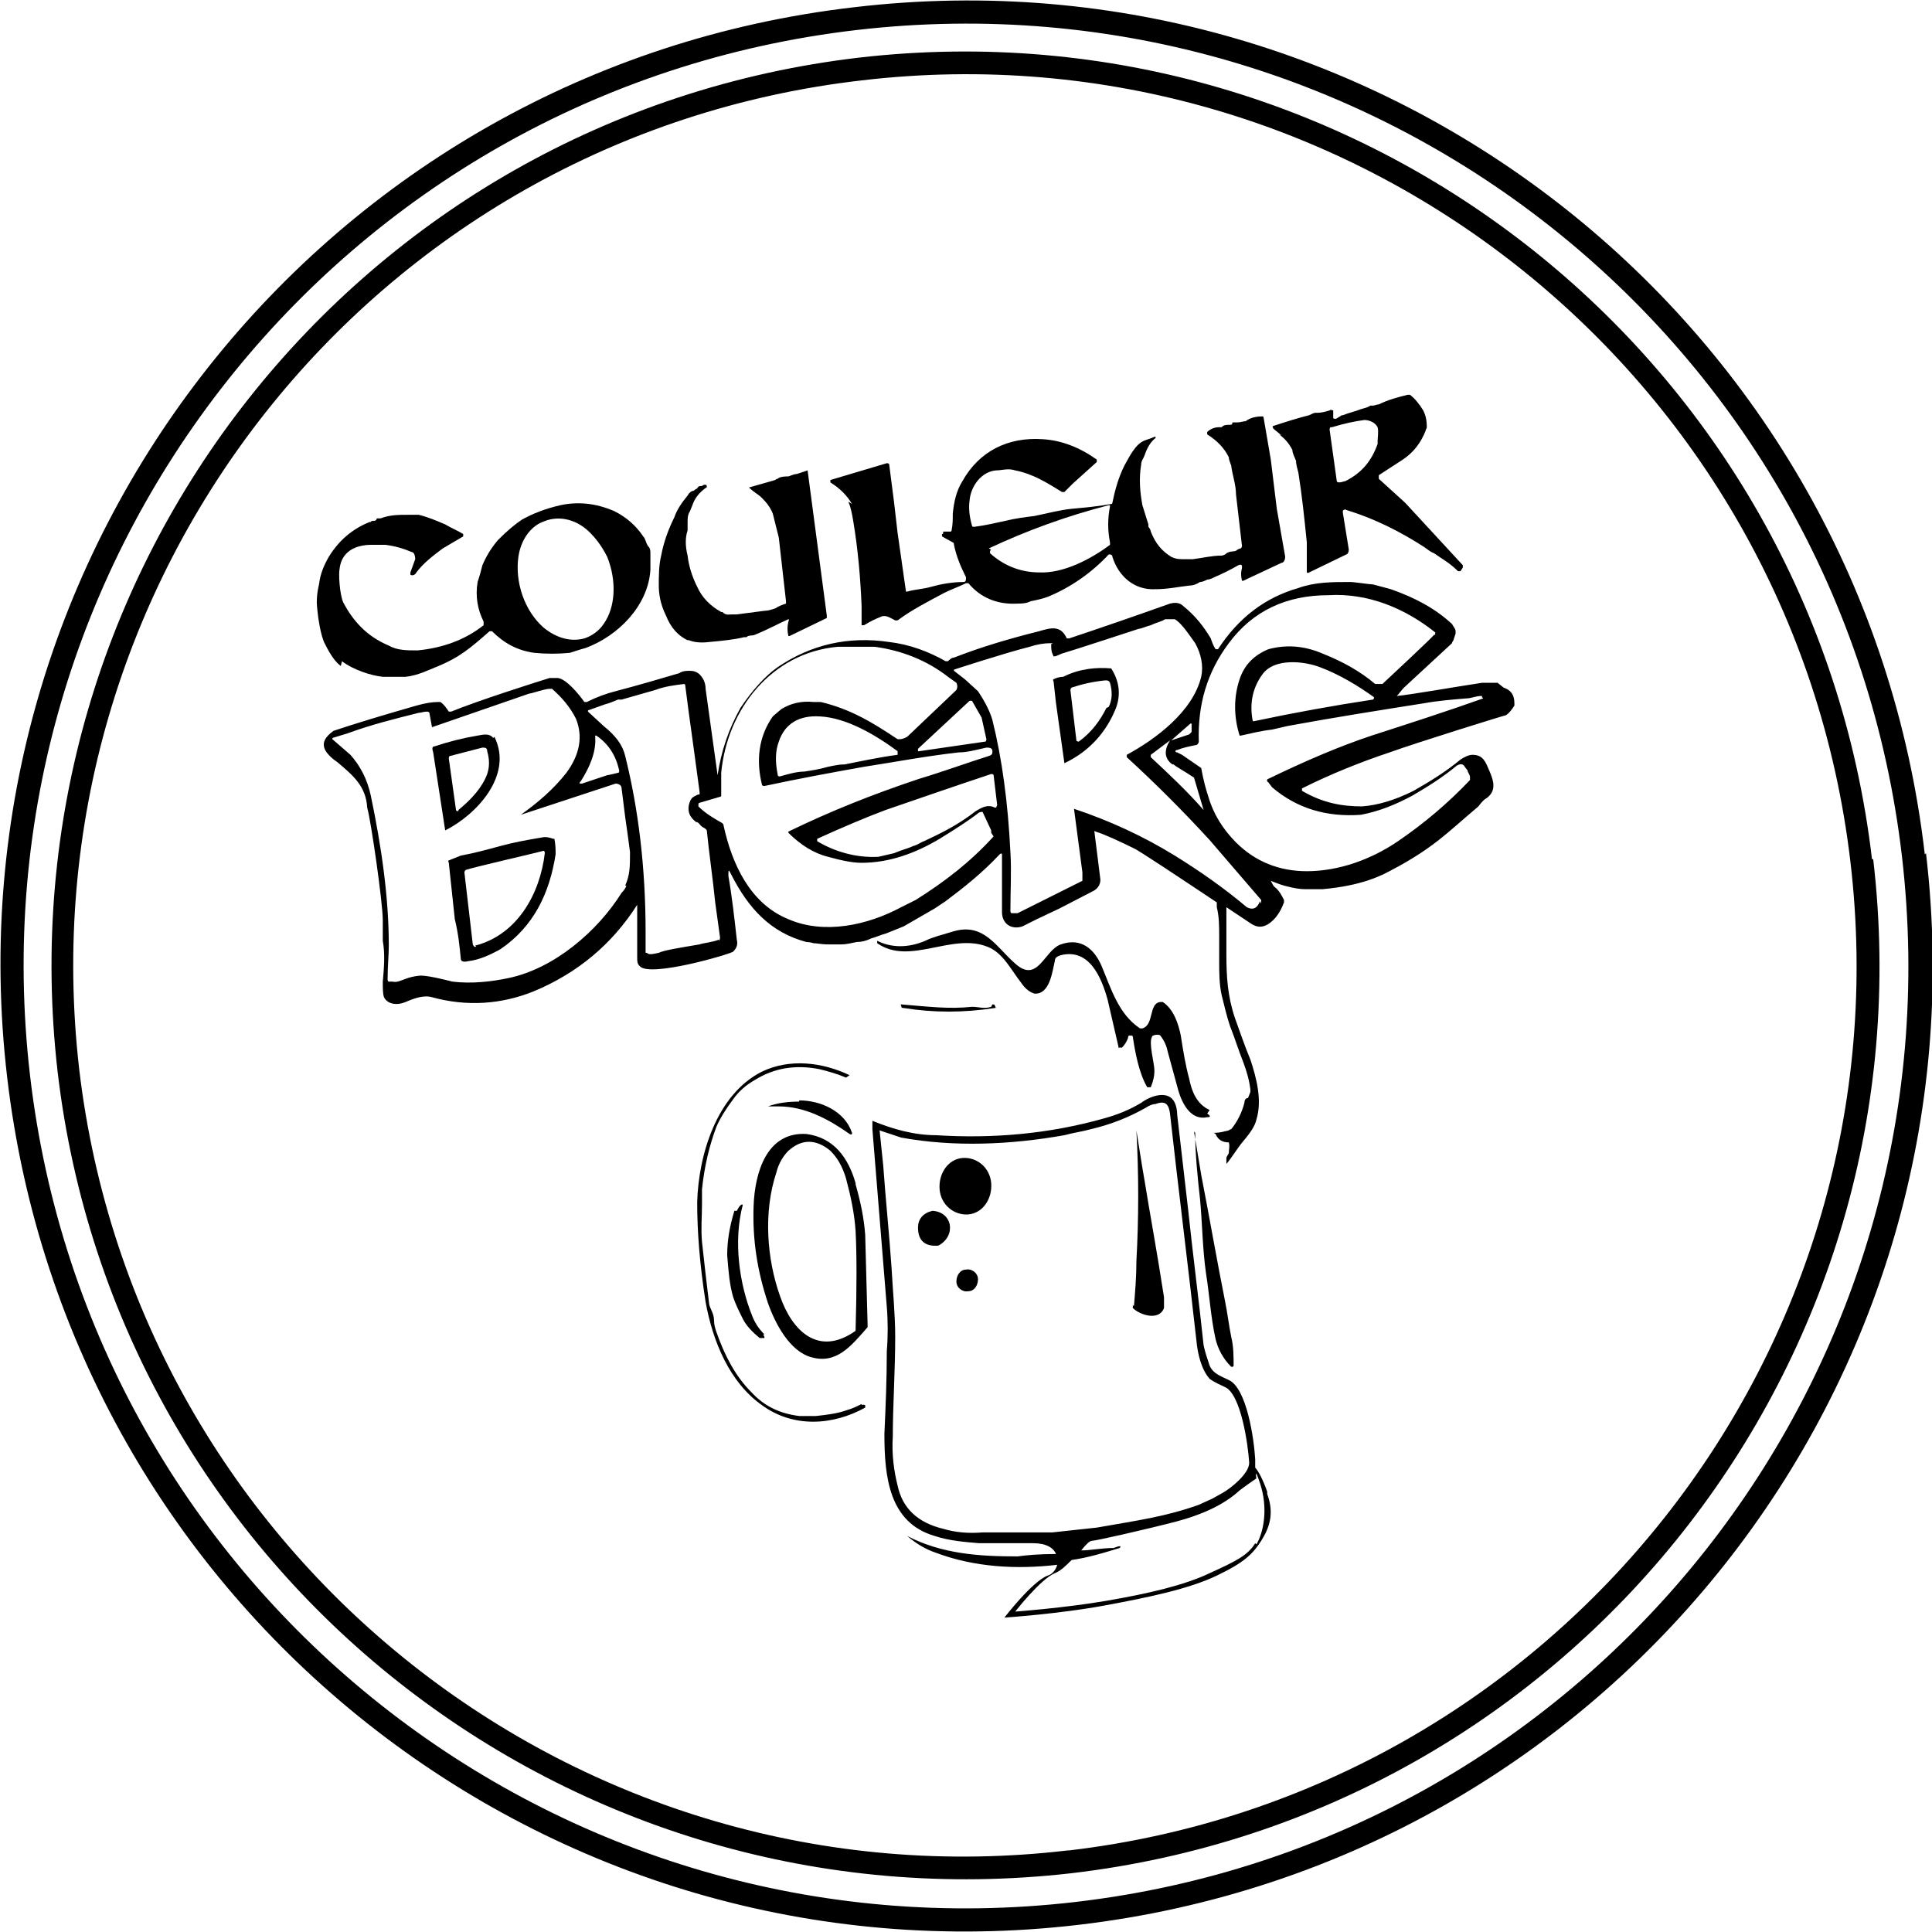 <svg xmlns="http://www.w3.org/2000/svg" id="Calque_1" data-name="Calque 1" viewBox="0 0 161 161"><defs><style>      .cls-stamp-1 {        fill: #000;        stroke-width: 0px;      }    </style></defs><path class="cls-stamp-1" d="M28.5,55.1c.9.7,2.4,1.2,3.4,1.3.4,0,1.6,0,1.9,0,1-.1,2-.6,2.5-.8,2-.8,2.9-1.6,4.5-3,0,0,.1,0,.2,0,1,1,2.1,1.6,3.5,1.8,1,.1,2,.1,3,0,0,0,.9-.3,1.3-.4,2.7-1,5.2-3.5,5.4-6.5,0-.5,0-.9,0-1.4,0-.2,0-.4-.2-.6-.2-.3-.2-.6-.4-.8-.6-.9-1.4-1.6-2.4-2.1-1.6-.7-3.1-.8-4.5-.5-1.3.3-2.3.7-3.2,1.2-.6.4-1.2.9-2,1.7-.6.7-1,1.4-1.3,2.1-.1.4-.2.8-.4,1.4-.2,1.2,0,2.3.5,3.3,0,0,0,.2,0,.3-1.5,1.2-3.4,1.9-5.5,2.1-.9,0-1.7,0-2.4-.4-1.9-.8-3-2.1-3.8-3.6-.3-.7-.4-2.4-.3-2.8.1-.9.6-1.5,1.4-1.8.3-.1.7-.2,1.2-.2.4,0,.8,0,1.2,0,.8.1,1.5.3,2.2.6.2,0,.3.3.3.6l-.4,1.1c0,0,0,.2,0,.2.2.1.4,0,.5-.2.6-.8,1.4-1.4,2.2-2h0s1.7-1,1.7-1c0,0,0,0,0,0,0,0,0-.2,0-.2-.5-.3-1-.5-1.5-.8-.7-.3-1.4-.6-2.2-.8-.1,0-.3,0-.4,0-.1,0-.2,0-.3,0,0,0-.1,0-.2,0-.8,0-1.5,0-2.3.3,0,0-.1,0-.2,0h-.1c0,.1-.1.2-.2.2-.1,0-.3,0-.3.1,0,0,0,0-.1,0-1.5.6-2.6,1.6-3.4,2.9-.4.7-.7,1.4-.8,2.2,0,.1-.2.7-.2,1.6,0,.3.1,1.1.1,1.1,0,0,.2,1.7.6,2.4.5,1,.9,1.5,1.3,1.8ZM43.2,46.4c.2-1.4,1-2.5,2-2.9.9-.4,1.9-.4,2.9.1,1,.5,1.9,1.6,2.5,2.8.8,2,.7,4.2-.3,5.6-.4.6-1,1-1.6,1.2-1.1.3-2.3,0-3.4-.9-1.6-1.4-2.4-3.8-2.1-5.9h0Z"></path><path class="cls-stamp-1" d="M70.7,41.8c.2.5.3,1,.4,1.6.4,2.4.6,4.7.7,7.1v1.6c0,0,0,0,0,0,0,0,.1,0,.2,0,.5-.3.9-.5,1.4-.7.4-.2.8.1,1.2.3,0,0,.2,0,.2,0,1.2-.9,2.6-1.6,3.9-2.3.6-.3,1.2-.5,1.8-.8,0,0,.2,0,.2,0,1,1.2,2.4,1.8,4.1,1.7.3,0,.7,0,1.1-.2.5-.1,1-.2,1.5-.4,1.9-.8,3.6-2,5-3.5,0,0,0,0,0,0,.1,0,.3,0,.3.2.5,1.6,1.8,2.8,3.6,2.7,1,0,1.9-.2,2.8-.3.3,0,.6-.1.9-.3.2,0,.4-.1.6-.2.2,0,.4-.1.6-.2.7-.3,1.3-.6,2-1,.3-.1.3,0,.3.2-.1.4-.1.7,0,1.1,0,0,0,0,.1,0l3.2-1.5c.2,0,.3-.3.3-.5l-.7-4-.5-4.1-.6-3.5c0,0,0-.1-.1-.1-.5,0-1,.1-1.4.4-.2,0-.4.1-.7.1-.1,0-.2,0-.3,0h-.1c0,.2-.1.2-.2.2-.3,0-.5,0-.7.2,0,0-.2,0-.2,0-.3,0-.7.1-1,.4,0,0,0,.1,0,.2.8.5,1.4,1.1,1.8,1.9,0,.2.1.4.2.7.1.8.4,1.6.4,2.4l.5,4.3c0,0,0,.1-.1.2-.1,0-.3.1-.4.2-.3.1-.6,0-.9.3,0,0-.2.1-.3.1-.8,0-1.6.2-2.4.3-.2,0-.5,0-.7,0-.4,0-.7,0-1.1-.2-.8-.5-1.3-1.1-1.7-2.1,0-.1-.1-.3-.2-.4,0,0,0-.1,0-.2l-.5-1.6c-.2-1.1-.3-2.2-.1-3.4,0,0,0,0,0,0,0,0,0,0,0,0,0,0,0,0,0,0,0-.3.2-.5.3-.8.2-.6.5-1.1.9-1.4,0,0,0,0,0,0,0,0,0,0,0-.1,0,0,0,0,0,0,0,0,0,0-.1,0-.2.1-.5.2-.8.3-.8.3-1.3,1.4-1.7,2.1-.5,1-.8,2.1-1,3.1,0,0,0,.1-.1.1-1.1.2-2.2.3-3.3.4-1,.1-2.1.4-3.1.6-.8.1-1.6.2-2.4.4-.9.2-1.8.4-2.6.5-.1,0-.2,0-.2-.1-.2-.7-.3-1.4-.2-2.1.1-1.2,1-2.4,2.2-2.5.5,0,1-.2,1.6,0,1.5.3,2.6,1,3.9,1.8,0,0,.1,0,.2,0l.7-.7h0s2-1.8,2-1.8c0,0,0-.1,0-.2-1.4-1-2.9-1.6-4.5-1.7-2.9-.2-5.3,1-6.7,3.5-.5.8-.7,1.7-.8,2.7,0,.5,0,.9-.1,1.4,0,0,0,.1-.1.1h-.6c0,.2,0,.2-.1.2,0,0,0,0,0,0,0,0,0,.2,0,.2l.9.5c0,0,.1,0,.1.2.2,1,.6,1.9,1,2.7,0,0,0,0,0,.1,0,.1,0,.3-.2.3-1,0-2,.2-2.7.4-.7.2-1.3.2-2,.4,0,0,0,0,0,0,0,0-.1,0-.1,0l-.7-4.9-.3-2.6-.4-3.1c0,0,0-.1-.2-.1l-4.7,1.4s0,0,0,0c0,0,0,.2,0,.2.8.5,1.4,1.1,1.8,1.8ZM82.4,45.7c3.2-1.5,6.5-2.7,10-3.6.1,0,.1,0,.1.1-.2,1-.2,2,0,3,0,0,0,.1,0,.2-1.6,1.2-3.9,2.4-5.9,2.3h0c-1.6,0-3-.6-4.1-1.6,0,0,0,0,0,0,0-.1,0-.3.1-.3Z"></path><path class="cls-stamp-1" d="M106.6,36.2c.4.3.8.7,1.1,1.3,0,.3.2.6.3.9,0,.3.1.6.2,1,.3,1.9.5,3.8.7,5.8v2.5s0,0,0,0c0,0,.1.1.2,0l3.1-1.5c.1,0,.2-.2.2-.4l-.5-3.1s0,0,0-.1c0-.1.2-.2.3-.1,2.3.7,4.5,1.8,6.5,3.1.3.2.5.4.8.5.7.5,1.3.8,2,1.5,0,0,.1,0,.2,0l.2-.3c0,0,0-.1,0-.2l-4.8-5.2-2.2-2s0,0,0,0c0,0,0-.2,0-.3l2-1.3c.9-.6,1.5-1.4,1.9-2.4,0,0,0,0,0,0,0,0,0,0,0,0,0-.1.1-.2.1-.3,0-.6-.1-1-.3-1.4,0,0,0,0,0,0h0s0,0,0,0c0,0,0,0,0,0h0c-.3-.5-.7-1-1.1-1.3,0,0-.1,0-.2,0-.8.2-1.6.4-2.4.8-.2,0-.3.1-.5.1,0,0-.1,0-.2,0-.3.2-.5.2-.8.3-.5.2-1,.3-1.5.5,0,0-.2,0-.2.1-.1,0-.3.2-.4.2-.1,0-.2,0-.2-.1v-.6c-.1,0-.2-.1-.3,0-.3.1-.7.2-1,.2,0,0-.2,0-.2,0-.1,0-.3.1-.5.2-.8.2-1.8.5-3,.9,0,0-.1,0,0,.2.2.2.5.4.7.6ZM111,35.6c1-.3,1.9-.5,2.7-.6.4,0,.9.2,1.1.6.1.4,0,.8,0,1.2,0,0,0,.1,0,.2-.5,1.4-1.3,2.4-2.7,3.1-.1,0-.3.1-.5.1,0,0-.2,0-.2-.1l-.6-4.3c0,0,0-.2.1-.2Z"></path><path class="cls-stamp-1" d="M57.3,53.3c.4.2,1,.3,1.8.2,1.1-.1,2.1-.2,2.9-.4,0,0,.2,0,.2,0,.2-.2.5-.1.7-.2,1-.4,1.9-.9,2.8-1.3,0,0,0,0,0,0,0,0,.1,0,0,.2-.1.4-.1.8,0,1.2,0,0,0,0,0,0,0,0,0,0,.1,0l3.1-1.5s0,0,0,0c0,0,0-.1,0-.2l-1.6-12.1h0c-.3.1-.6.2-.9.3-.2,0-.4.1-.7.2-.2,0-.7,0-.9.2,0,0-.1,0-.2.1l-2.1.6c-.1,0-.1,0,0,.1.3.3.7.5,1,.8.4.4.7.8.9,1.3l.5,2,.6,5.3c0,0,0,.1,0,.2-.3.1-.6.2-.9.4-.3.1-.6.2-.9.2-.8.1-1.5.2-2.3.3,0,0-.2,0-.4,0-.3,0-.5.1-.8-.2,0,0,0,0-.1,0,0,0,0,0,0,0,0,0,0,0,0,0-.9-.5-1.6-1.2-2-2.1-.4-.8-.7-1.7-.8-2.6-.2-.8-.2-1.5,0-2.1v-.7c0-.3,0-.6.2-.9l.2-.5c.2-.6.6-1.1,1.2-1.5,0,0,0,0,0,0h0c0-.1,0-.2-.1-.2h-.1c-.1,0-.2.1-.2.1-.2,0-.3,0-.4.2,0,0-.2.1-.3.2-.2,0-.4.2-.5.4-.5.6-.9,1.2-1.1,1.8-.5,1-.9,2.1-1.1,3.2-.2.8-.2,1.7-.2,2.5,0,.6.1,1.5.6,2.5.4,1,1,1.7,1.9,2.1Z"></path><path class="cls-stamp-1" d="M100.8,92.5c-1.1-.5-1.5-1.6-1.7-2.6-.3-1.1-.5-2.3-.7-3.6-.2-1-.6-2.2-1.5-2.8,0,0-.2,0-.2,0-1,.1-.5,1.9-1.5,2.2,0,0-.2,0-.2,0-1.8-1.2-2.4-3.3-3.2-5.2-.6-1.4-1.7-2.4-3.4-1.8-1.4.5-1.9,3.3-3.8,1.6-1.6-1.4-2.6-3.4-5.1-2.7-1,.3-1.8.5-2.4.8-1.4.6-2.8.6-4,0,0,0,0,0,0,0,0,0,0,.1,0,.2,2.7,1.9,6.2-.9,9.2.3,1.3.5,2,2,2.8,3h0c.4.6.8.8,1.1.9,1.3.1,1.5-1.9,1.7-2.7,0-.3.2-.4.5-.5,2.4-.6,3.4,1.9,3.9,3.7.3,1.3.6,2.6.9,3.9,0,0,0,0,0,.1,0,0,.3,0,.3,0,.2-.2.4-.5.5-.8,0,0,0-.2.1-.2,0,0,.2,0,.2,0,0,0,.1,0,.1.1.2,1.3.5,3,1.2,4.2,0,0,0,0,0,0,.1,0,.2,0,.3,0,.2-.5.3-.9.3-1.4,0-.6-.5-2.3-.2-2.8,0,0,0-.1.1-.1.2-.1.5-.1.6,0,.3.4.5.8.6,1.3.3,1.1.6,2.2.9,3.3.3,1,1,2.5,2.4,2.2.3,0,.3-.1,0-.3Z"></path><path class="cls-stamp-1" d="M82.6,83.9c-.6.2-1,0-1.6,0-1.9.2-3.5,0-5.9-.2,0,0-.1,0,0,.1h0c0,.2.1.2.2.2,2.5.4,5,.4,7.6,0,.1,0,.1,0,0-.2h0c0-.1-.1-.1-.2-.1Z"></path><path class="cls-stamp-1" d="M66.6,91.8c-.9,0-1.8.1-2.6.4,0,0,0,0,0,0,0,0,0,0,0,0,.3,0,.6,0,.9,0,2.2,0,4.2,1.1,5.9,2.3.2.1.2,0,.2-.1-.6-1.8-2.6-2.7-4.4-2.7Z"></path><path class="cls-stamp-1" d="M71.3,98.6c-.6-2.1-1.8-3.8-4.1-4.1h0c-3.3-.2-4.3,3.2-4.4,6-.1,2.8.3,5.4,1.2,8.1.6,1.7,1.8,4,3.6,4.5,2.1.6,3.3-.9,4.7-2.5,0,0,0-.1,0-.2l-.2-7.5c-.1-1.4-.4-2.8-.8-4.2ZM71.3,110.7c0,0,0,.1,0,.2-3.1,2.2-5.3,0-6.3-2.9-1.1-3.1-1.4-7-.3-10.3.2-.8.6-1.4,1-1.8h0c1.1-1,2.3-1,3.5,0,.6.6,1,1.3,1.3,2.3.4,1.5.7,2.9.8,4.4.1,1.9.1,4.7,0,8.2Z"></path><path class="cls-stamp-1" d="M99.6,94.4s0,0,0,0c0,1.8.2,3.7.4,5.5.2,2.1.2,4.1.5,6.2.3,1.9.4,3.7.8,5.5.2.8.6,1.6,1.3,2.3,0,0,0,0,.1,0,0,0,.1,0,.1-.1,0-.8,0-1.6-.2-2.4-.2-1-.3-1.9-.5-2.9-.7-3.5-1.3-7-2-10.6h0c-.2-1.2-.4-2.4-.6-3.6,0,0,0,0,0,0Z"></path><path class="cls-stamp-1" d="M71.8,117c-.4.2-.8.4-1.2.5-.8.3-1.7.4-2.6.5-.5,0-.9,0-1.4,0-1.6-.2-2.9-.8-4-2-1.3-1.3-2.2-3-2.9-5-.1-.3-.2-.6-.2-1,0-.5-.3-.9-.4-1.3-.2-1.6-.4-3.4-.6-5.2-.1-1.1,0-2.1,0-3.2,0-.4,0-.8,0-1.2.2-1.9.6-3.6,1.2-5.2.3-.7.8-1.5,1.4-2.3.5-.7,1.1-1.2,1.8-1.6,1.6-1,3.4-1.3,5.4-.9.8.2,1.5.4,2.2.7l.3-.2h0c-2.3-1.1-5-1.4-7.3-.3-3.8,1.9-5.3,7-5.4,10.9,0,2.4.2,5.1.7,8.3.6,3.3,2,6.7,4.7,8.6,2.6,1.9,5.9,1.7,8.6.2,0,0,0-.2,0-.2,0,0-.2-.1-.3,0Z"></path><path class="cls-stamp-1" d="M94.4,108.8c0,0,0,.2,0,.2.6.6,2.2,1.1,2.6,0,0-.2,0-.5,0-.9-.6-3.9-1.2-7.1-1.6-9.6-.3-1.7-.5-3.1-.7-4.3,0,0,0,0,0,0h0s0,0,0,0c.2,3.6.2,7.3,0,10.9,0,1.3-.1,2.5-.2,3.7Z"></path><polygon class="cls-stamp-1" points="94.7 94.2 94.7 94.2 94.7 94.2 94.7 94.2"></polygon><path class="cls-stamp-1" d="M80.2,96.5c-1.2.1-2,1.3-1.9,2.6.1,1.3,1.2,2.2,2.4,2.1,1.2-.1,2-1.3,1.9-2.6-.1-1.3-1.2-2.2-2.4-2.1Z"></path><path class="cls-stamp-1" d="M77.7,100.9c-.8.2-1.2.7-1.2,1.4,0,1.1.6,1.6,1.7,1.5,1.5-.8,1.2-2.8-.5-2.9Z"></path><path class="cls-stamp-1" d="M80.5,105.8c-.5,0-.8.5-.8,1,0,.5.5.9,1,.8.5,0,.8-.5.8-1,0-.5-.5-.9-1-.8Z"></path><path class="cls-stamp-1" d="M92.6,55.7c-1.2-.1-2.6,0-4,.7-.3,0-.6.1-.8.2,0,0-.1,0,0,.2l.2,1.8.7,5c2.1-1,3.5-2.6,4.3-4.6.4-1.1.3-2.2-.4-3.3h0ZM92.2,59h0c-.5,1-1.2,2-2.3,2.8,0,0,0,0,0,0,0,0-.2,0-.2-.1l-.5-4.2c0,0,0-.1.1-.2.9-.3,1.8-.5,2.8-.6.2,0,.3,0,.4.2.2.7.2,1.4-.1,2Z"></path><path class="cls-stamp-1" d="M41.1,61.5c-.3-.4-.8-.3-1.3-.2-1.2.2-2.4.5-3.6.9-.2,0-.2.2-.1.5l1,6.5c2.6-1.3,5.7-4.6,4.1-7.8ZM38.2,67.6s0,0,0,0c0,0-.2,0-.2-.1l-.6-4.3c0,0,0-.2.1-.2l2.7-.7c.2,0,.4,0,.4.3.2.7.2,1.3,0,1.9h0c-.4,1.1-1.3,2.1-2.4,3Z"></path><path class="cls-stamp-1" d="M46.1,69.9c-.3-.1-.6-.2-1-.1-1.2.2-2.3.4-3.4.7-1.1.3-2.2.6-3.3.8l-1,.4c0,0-.1,0,0,.2l.5,4.7c.3,1.2.4,2.3.5,3.3,0,.2.2.3.6.2.9-.1,1.8-.5,2.7-1,2.8-1.9,4.1-4.7,4.6-7.9,0-.4,0-.8-.1-1.3h0ZM39.7,78.9c-.2,0-.2,0-.3-.2l-.7-6c0,0,0-.1.1-.2.5-.2,6.2-1.5,6.5-1.6,0,0,0,0,0,0,0,0,.1,0,.1.2-.4,3.4-2.3,6.8-5.8,7.7Z"></path><path class="cls-stamp-1" d="M105.6,124.3c-.5-1.4-.9-1.9-1-2,0-.2,0-.4,0-.7-.1-1.7-.7-5.9-2.2-6.6-.6-.3-1.3-.5-1.6-1.2-.2-.6-.4-1.2-.5-1.7-.4-3.8-.9-7.6-1.3-11.4-.3-2.6-.6-5.2-.9-7.8,0-.4-.1-.8-.2-1-.5-1.1-2-.6-2.8,0-1,.6-2,1-3.1,1.3-4.6,1.3-9.3,1.7-14,1.4-1.8,0-3.6-.5-5.3-1.2,0,0,0,0,0,0,0,0,0,0,0,.1,0,.2,0,.4,0,.6.4,4.9.8,9.8,1.2,14.8.1,1.2.1,2.5,0,3.7,0,2.4-.1,4.7-.2,6.9,0,3.6.4,7.4,4.2,8.5,1.2.4,2.5.5,3.7.6,1.4,0,2.9,0,4.5,0,1.1,0,1.7.4,1.9.9-1.4,0-2.5.1-3.2.2-3.2,0-6.3-.2-9.2-1.7,0,0,0,0,0,0,0,0,0,0,0,0,.7.6,1.5,1.1,2.4,1.4,3.2,1.2,6.7,1.4,10.1,1-.1.4-.4.8-.8.9-1.3.5-3.6,3.5-3.6,3.5,0,0,4.5-.3,8.3-1,3.8-.7,7.1-1.4,9.4-2.5,2.3-1.1,3-1.8,3.7-2.9.7-1.1,1.1-2.3.5-3.9h0ZM87.8,127.7h-5.9c-1.2.1-2.3,0-3.3-.3-2.1-.5-3.4-1.7-3.8-3.6-.3-1.2-.5-2.6-.4-4.1,0-2.5.2-5.5.2-8.3,0-1.9-.2-3.8-.3-5.7-.2-2.9-.5-5.8-.7-8.6l-.3-2.9s0,0,0,0c0,0,0,0,0,0l1.8.6c4.4.8,9.1.6,13.6-.2.7-.2,1.5-.3,2.2-.5,1.7-.4,3.2-1,4.6-1.8.3-.2.6-.3.8-.3.8-.3,1.1,0,1.2.8.7,6.3,1.5,12.6,2.2,18.9.1,1.1.4,2.4,1.1,3.2.4.3.9.5,1.3.7,1.3.6,1.9,4.7,2,6.3,0,.9-1.5,2.1-2.2,2.5l-.9.5-1.1.5c-2.8,1-5.1,1.3-8.5,1.9l-3.7.4h0ZM104.6,128.6c-.6,1-1.6,1.5-3.8,2.5-2.1,1-5.1,1.7-8.6,2.3-3.5.6-7.6.9-7.6.9,0,0,2.1-2.7,3.3-3.2.5-.2.9-.6,1.4-1.1,1.4-.2,2.7-.6,4-1,.2-.2,0-.2-.5,0h0c-1,0-1.9.2-2.7.2.4-.5.7-.8.9-.8.3,0,4.3-.9,7-1.6,1.9-.5,3.9-1.3,5.3-2.6.8-.6,1.4-1,1.4-1,0,0-.2-1.1.3.4.7,2.1.3,4.1-.3,5.1Z"></path><path class="cls-stamp-1" d="M160.4,71.2C155.3,27,115.3-4.6,71.2.6,27,5.7-4.6,45.7.6,89.8c5.2,44.2,45.1,75.8,89.3,70.6,44.2-5.2,75.8-45.1,70.6-89.3ZM89.6,158.5C46.5,163.5,7.5,132.7,2.5,89.6-2.5,46.5,28.3,7.5,71.4,2.5c43.1-5,82.1,25.8,87.1,68.9,5,43.1-25.8,82.1-68.9,87.1Z"></path><path class="cls-stamp-1" d="M156,71.6C151.1,29.8,113.3,0,71.6,4.8,29.8,9.7,0,47.5,4.8,89.3c4.9,41.8,42.7,71.6,84.5,66.8,41.8-4.9,71.7-42.7,66.8-84.5ZM89,154.2c-40.7,4.8-77.6-24.4-82.4-65.1C1.9,48.3,31,11.4,71.8,6.7c40.7-4.8,77.6,24.4,82.4,65.1,4.8,40.7-24.4,77.6-65.1,82.4Z"></path><path class="cls-stamp-1" d="M124.8,56.9c-.3,0-.7,0-1.3,0-2,.3-6,1-7.1,1.1,0,0,0,0,0,0,.2-.2.4-.5.6-.7l4-3.7c0,0,0-.1.1-.2l.2-.6c0,0,0-.2,0-.2,0-.2-.2-.4-.3-.6-1.4-1.3-3.1-2.2-5.1-2.9,0,0-1.1-.3-1.5-.4-.3,0-1.5-.2-1.9-.2-1.5,0-2.9,0-4.3.5-2.8.8-5,2.5-6.7,5.1,0,0,0,0,0,0,0,0-.2,0-.2,0-.2-.3-.3-.6-.4-.9-.6-1-1.3-1.9-2.3-2.7-.3-.3-.7-.3-1.1-.2-2.8,1-5.7,2-8.4,2.9,0,0-.1,0-.2,0-.5-1.1-1.3-.9-2.3-.6-2.4.6-4.8,1.3-7.1,2.2-.2,0-.4.2-.5.3,0,0-.1,0-.2,0-1.4-.8-3-1.4-4.7-1.6-3.4-.5-6.5.2-9.3,2.1-1,.7-2.1,1.9-3.1,3.4-1,1.8-1.6,3.6-1.9,5.6,0,0,0,0,0,0,0,0,0,0,0,0l-1-7.2c0-.5-.2-.9-.5-1.2-.2-.2-.5-.3-.8-.3-.3,0-.6,0-.9.2-1.7.5-3.4,1-5.3,1.5-.8.2-1.6.5-2.4.9,0,0-.2,0-.2,0-.5-.7-1.5-1.9-2.2-2-.2,0-.4,0-.7,0-1.3.4-6,1.9-8.2,2.8,0,0-.1,0-.2,0-.2-.3-.4-.6-.7-.8,0,0-.1,0-.2,0-.5,0-1.1.1-1.8.3-2.8.8-5.1,1.5-6.9,2.1-.7.5-1,1-.7,1.6.1.2.4.6,1,1,1.3,1.1,2.4,2,2.5,3.8.3,1,1.3,7.9,1.3,9.4v1.7c.2,1.1.1,2.3,0,3.4,0,.6,0,1,.1,1.3.3.6,1.1.7,1.8.4.7-.3,1.5-.6,2.2-.4,2.9.8,5.8.6,8.5-.5,3.6-1.5,6.5-3.9,8.6-7.2,0,0,0,0,0,0,0,1.4,0,2.9,0,4.4,0,.3,0,.5.2.7.8,1,7.6-1,7.8-1.2.3-.3.4-.6.3-1-.2-1.8-.4-3.6-.7-5.3,0-.6,0-.6.3,0,1.4,2.7,3.2,4.7,6.2,5.5,0,0,.3,0,.6.1.2,0,.8.1,1.1.1h0c.8,0,1.1,0,1.2,0,.4,0,.8-.1,1.3-.2.4,0,.8-.1,1.2-.3.4-.1.8-.3,1.2-.4l1.5-.6,2.6-1.5.9-.6c1.6-1.2,3.1-2.4,4.5-3.9.1-.1.2-.1.2,0,0,.9,0,1.7,0,2.6,0,.7,0,1.5,0,2.2,0,1,.8,1.5,1.7,1.2l1.2-.6,1.9-.9,2.9-1.5c.3-.2.5-.5.5-.9l-.5-4c0,0,0-.1.1,0,.7.2,2.2.9,3.2,1.4.3.1,4.2,2.7,6.9,4.5,0,0,0,.2,0,.4.2.8.2,1.6.2,2.5,0,.3,0,.7,0,1,0,.3,0,.6,0,1,0,.9,0,1.9.2,2.8.2.8.4,1.7.7,2.6.4,1,.7,2,1.1,3,.3.8.5,1.5.6,2.3,0,0,0,.2,0,.2l-.2.5c-.2,0-.3.2-.3.4-.2.8-.6,1.6-1.1,2.2,0,0-.1,0-.2.1-.4.1-.8.2-1.1.2s-.1,0,0,.1c.2.5.6.7,1.1.7h0c.1.3,0,.6,0,.9-.1.2-.2.3-.2.4,0,.2,0,.3,0,.5.5-.6.9-1.3,1.4-1.9.6-.7,1-1.3,1.1-1.8.5-1.6,0-3.5-.5-5-.5-1.2-.9-2.4-1.3-3.5-.6-1.8-.7-3.4-.7-5.3,0-1.4,0-2.7,0-3.9,1.2.8,2.1,1.4,2.1,1.4.5.3.9.3,1.4,0,.6-.4,1-1,1.3-1.8,0,0,0-.2,0-.2-.2-.4-.4-.8-.8-1.1-.1-.1-.2-.3-.3-.5,0-.1,0-.1,0,0,.5.2,1,.4,1.5.5.4.1.9.2,1.4.2.5,0,.9,0,1.4,0,3.4-.3,4.9-1.2,5-1.2,1.8-.9,3.3-1.8,4.7-2.9.9-.7,2-1.7,3.3-2.8.3-.4.5-.6.7-.7.8-.6.6-1.4.2-2.3-.3-.7-.5-1.3-1.4-1.3-.3,0-.7.2-1,.4-1.2,1-2.5,1.8-3.9,2.6-1.6.8-3,1.2-4.3,1.3-1.7,0-3.3-.3-5-1.3,0,0,0,0,0,0,0,0,0-.1,0-.2,2.4-1.2,4.9-2.2,7.3-3,2.2-.8,9.6-3.1,9.7-3.1.3-.2.5-.5.7-.8,0,0,0-.1,0-.2,0-.7-.3-1.1-.9-1.3ZM49.6,61.3s0,0,0,0c0,0,0,0,.1,0,1,.7,1.6,1.6,1.9,2.9,0,.1,0,.2-.1.2h0s-.8.2-.9.2c0,0-1.5.5-2.1.7-.2,0-.3,0-.1-.2.7-1.1,1.3-2.4,1.2-3.7ZM52.2,73.8c-.1.3-.3.5-.4.6-2,3.2-5.6,6.3-9.4,7.1-1.4.3-3.1.5-4.7.3,0,0-1.9-.5-2.6-.5-.3,0-.8.1-1.1.2-.6.2-.9.4-1.3.3-.1,0-.2,0-.3,0,0,0-.1,0-.1-.2,0-1.1.1-2,.1-2.8,0-4-.6-8.2-1.5-12.5-.3-1.4-.9-2.5-1.7-3.4l-1.5-1.3c0,0,0,0,0-.1l1.3-.4c1.9-.7,3.9-1.2,5.9-1.7.2,0,.4-.1.7-.1,0,0,.2,0,.2.2l.2,1.1s5.5-1.9,8.1-2.8h0c.2,0,1.3-.4,1.7-.4,0,0,.2,0,.2,0,.8.7,1.5,1.5,2,2.5.6,1.5.3,3-.8,4.5-1.1,1.4-2.4,2.5-3.8,3.5l7.9-2.6s0,0,0,0c.2,0,.5.1.5.4l.3,2.4.2,1.4.2,1.5c0,1.2,0,1.9-.4,2.8ZM59.9,78.3c-.4.2-1.4.3-1.6.4-1.8.3-3,.5-3.4.7-.5.1-.8.2-1,0,0,0,0,0-.1,0,0,0,0,0,0,0,0-.6,0-1.1,0-1.7,0-5.4-.6-10.3-1.7-14.7-.2-.9-.8-1.7-1.8-2.5l-1.3-1.2c0,0,0,0,0-.1l1.4-.5c.4-.1.6-.2,1.1-.4,0,0,.3,0,.3,0l2.8-.8h0c.8-.3,1.6-.4,2.4-.5,0,0,.1,0,.1.1l.3,2.3.4,2.9.5,3.7c0,0,0,.1,0,.2,0,0-.2,0-.3.1,0,0-.3.1-.4.3-.1.1-.2.5-.2.5-.1.6.1,1,.6,1.4.2,0,.3.2.4.3.2.2.4.2.5.4.2,2,.5,4,.7,6l.4,2.9c0,.1,0,.2-.1.3ZM82.8,69.7c-1.9,2.1-4.1,3.8-6.5,5.3l-1.2.6c-2.8,1.5-6.4,2.3-9.4,1h0c-3.2-1.3-4.7-4.6-5.4-7.8,0,0,0-.1-.1-.2-.7-.4-1.4-.8-2-1.4,0,0,0,0,0-.1,0-.1,0-.2.1-.2l1.7-.5c0,0,.1,0,.1-.1,0-1,0-1.6,0-1.9.5-5.3,4.2-10,9.7-10.5,1,0,2.1,0,3.1,0,2.2.3,4.3,1.1,6.1,2.5l.7.5s0,0,0,0c.1.2.1.4,0,.6l-4.1,3.9c-.2.1-.4.2-.6.2,0,0-.2,0-.2,0-2.1-1.4-3.9-2.5-6.4-3.1h-.6c-1-.1-1.9.1-2.7.6l-.7.6c-1.2,1.7-1.4,3.7-.9,5.7,0,0,0,.1.2.1,2.8-.6,5.5-1.1,8.3-1.6,2.6-.4,5.2-.9,7.9-1.2.7,0,1.4-.2,2.3-.4h0c.2,0,.5,0,.5.3,0,.2,0,.3-.3.4-1.9.6-3.8,1.3-5.8,1.9-3.9,1.3-7.4,2.7-10.9,4.4,0,0,0,0,0,0,0,0,0,0,0,.1,1,1,2.1,1.7,3.3,2,1.1.3,2,.5,2.8.5,2.3,0,4.5-.8,6.5-2,1.3-.8,2.4-1.5,3.3-2.2,0,0,.3-.1.3,0l.7,1.5c0,0,0,.1,0,.2ZM80.8,58.4s0,0,0,0c0,0,.1,0,.2,0l.8,1.4s0,0,0,0l.4,1.8h0c0,0,0,.2-.1.2l-5.5.8s0,0-.1,0c0,0,0-.1,0-.2l4.3-4ZM74.8,62.8c0,0,0,.1,0,.1-1.5.2-2.9.5-4.4.8-.5,0-.9.1-1.4.2h0c-.7.2-1.3.3-2,.4-.6,0-1.3.2-2,.4-.1,0-.2,0-.2-.2-.2-1-.2-1.9.1-2.7.5-1.5,1.7-2.2,3.4-2.1,2.2.1,4.6,1.5,6.5,2.9,0,0,0,0,0,.1ZM83,67.3c0,0,0,0-.1,0-.6-.3-1.1,0-1.6.3-1.4,1.1-2.8,1.8-4.3,2.5-.3.1-.5.3-.9.4-.4.2-.9.3-1.6.6-.4.1-.9.2-1.3.3-1.8.1-3.6-.4-5.1-1.3,0,0,0,0,0,0,0,0,0-.1,0-.2,2.2-1,4.1-1.8,5.7-2.4,2.9-1,5.8-2,8.8-3h0c0,0,.2,0,.2.1l.3,2.5s0,0,0,0ZM105,75.1c-.2.5-.5.8-1.1.5-1.9-1.6-3.9-3-6-4.3-2.6-1.6-5.4-2.9-8.4-3.9l.7,5.3v.5c0,0,0,.2,0,.2l-5.4,2.7c0,0-.2,0-.2,0h-.2c0,0-.1,0-.1,0,0,0-.1,0-.1-.2,0-1.6.1-3.3,0-4.9-.2-4.1-.7-7.8-1.5-11-.2-.7-.6-1.5-1.2-2.4l-1.1-1-.9-.7c0,0,0-.1,0-.1,0,0,4.3-1.4,6.3-1.9.6-.2,1.2-.3,1.7-.3s.1,0,.1.1c0,.4,0,.6.2,1,.3,0,.5-.2.9-.3.4-.1,6.2-2,6.2-2,.2,0,.6-.2,1-.3.4-.2.9-.3,1.2-.5.2,0,.5,0,.8,0,.5.3,1,1,1.7,2,.5.9.7,1.9.5,2.8-.7,2.9-3.8,5.2-6.2,6.5,0,0,0,0,0,0,0,0,0,.2,0,.2,2.4,2.2,4.7,4.5,6.9,6.9l4.3,5c0,0,0,.2,0,.3ZM97.8,63.7c.2.2.8.5,1.7,1.1,0,0,0,0,0,0l.8,2.7s0,0,0,0h0c-1.4-1.6-2.9-3-4.4-4.4,0,0,0,0,0,0,0,0,0-.2,0-.2l1.6-1.2c-.5.8-.5,1.5.2,2ZM97.6,61.7l1.6-1.4c0,0,.1,0,.1,0v.7c0,0-.1.1-.2.2l-1.5.5ZM123.6,58.2c-3.1,1.1-6.2,2.1-9.3,3.1-2.7.9-5.5,2.1-8.6,3.6-.1,0-.2.2,0,.3l.3.4c2.1,1.8,4.6,2.5,7.4,2.3,1.6-.3,3-.9,4.3-1.6,1.2-.7,2.5-1.5,3.7-2.5.2-.1.4-.2.6,0,0,0,.2.3.3.4,0,.2.2.3.2.6,0,0,0,.1,0,.2-1.8,1.9-3.8,3.6-6,5.1-2.2,1.5-4.9,2.5-7.6,2.5-2.3,0-4.3-.8-5.9-2.4-1.1-1.1-1.9-2.4-2.3-3.8-.2-.6-.4-1.3-.6-2.4l-1.6-1.1-.4-.2c-.2,0-.2-.2,0-.2.5-.2,1-.3,1.5-.4.2,0,.3-.2.3-.3-.1-3.1.7-5.8,2.5-8.2,2-2.7,4.8-4,8.3-4,3.3-.2,6.4,1.1,8.9,3.1,0,0,0,.1,0,.2h-.1c0,.1-4.3,4.1-4.3,4.1,0,0-.1,0-.2,0h-.4c-1.3-1.1-2.8-1.9-4.3-2.5-1.6-.7-3.1-.8-4.6-.4-1.2.5-2,1.3-2.4,2.5-.5,1.5-.5,3.1,0,4.7,0,0,0,0,.1,0,.9-.2,1.7-.4,2.6-.5l1.3-.3c3.8-.7,7.6-1.3,11.4-1.9,1.1-.2,2.3-.3,3.5-.4.4,0,.8-.2,1.2-.2,0,0,0,0,.1,0,0,0,0,.1,0,.1ZM114.5,58.1c0,0,0,.2-.1.2-3.3.5-6.6,1.1-9.9,1.8h0c0,0-.1,0-.1,0-.3-1.5,0-2.8.8-3.9,1-1.4,3.5-1.1,4.8-.6,1.6.6,3.1,1.5,4.5,2.5,0,0,0,0,0,0Z"></path><path class="cls-stamp-1" d="M63.7,111.4c-.1,0-.2-.1-.3-.2.1,0,.2.1.3.2,0,0,0,0,0,.1-.1,0-.3,0-.4,0-.6-.5-1.1-1-1.4-1.6-.3-.6-.6-1.2-.8-1.8-.3-1-.4-2.2-.5-3.5,0-1.2.2-2.4.6-3.7,0,0,0,0,.1,0s0,0,.1,0c.2-.4.4-.6.5-.5h0c-.8,3-.3,6.6.8,9.3.2.5.5,1,1,1.5,0,0,0,0-.1,0Z"></path></svg>